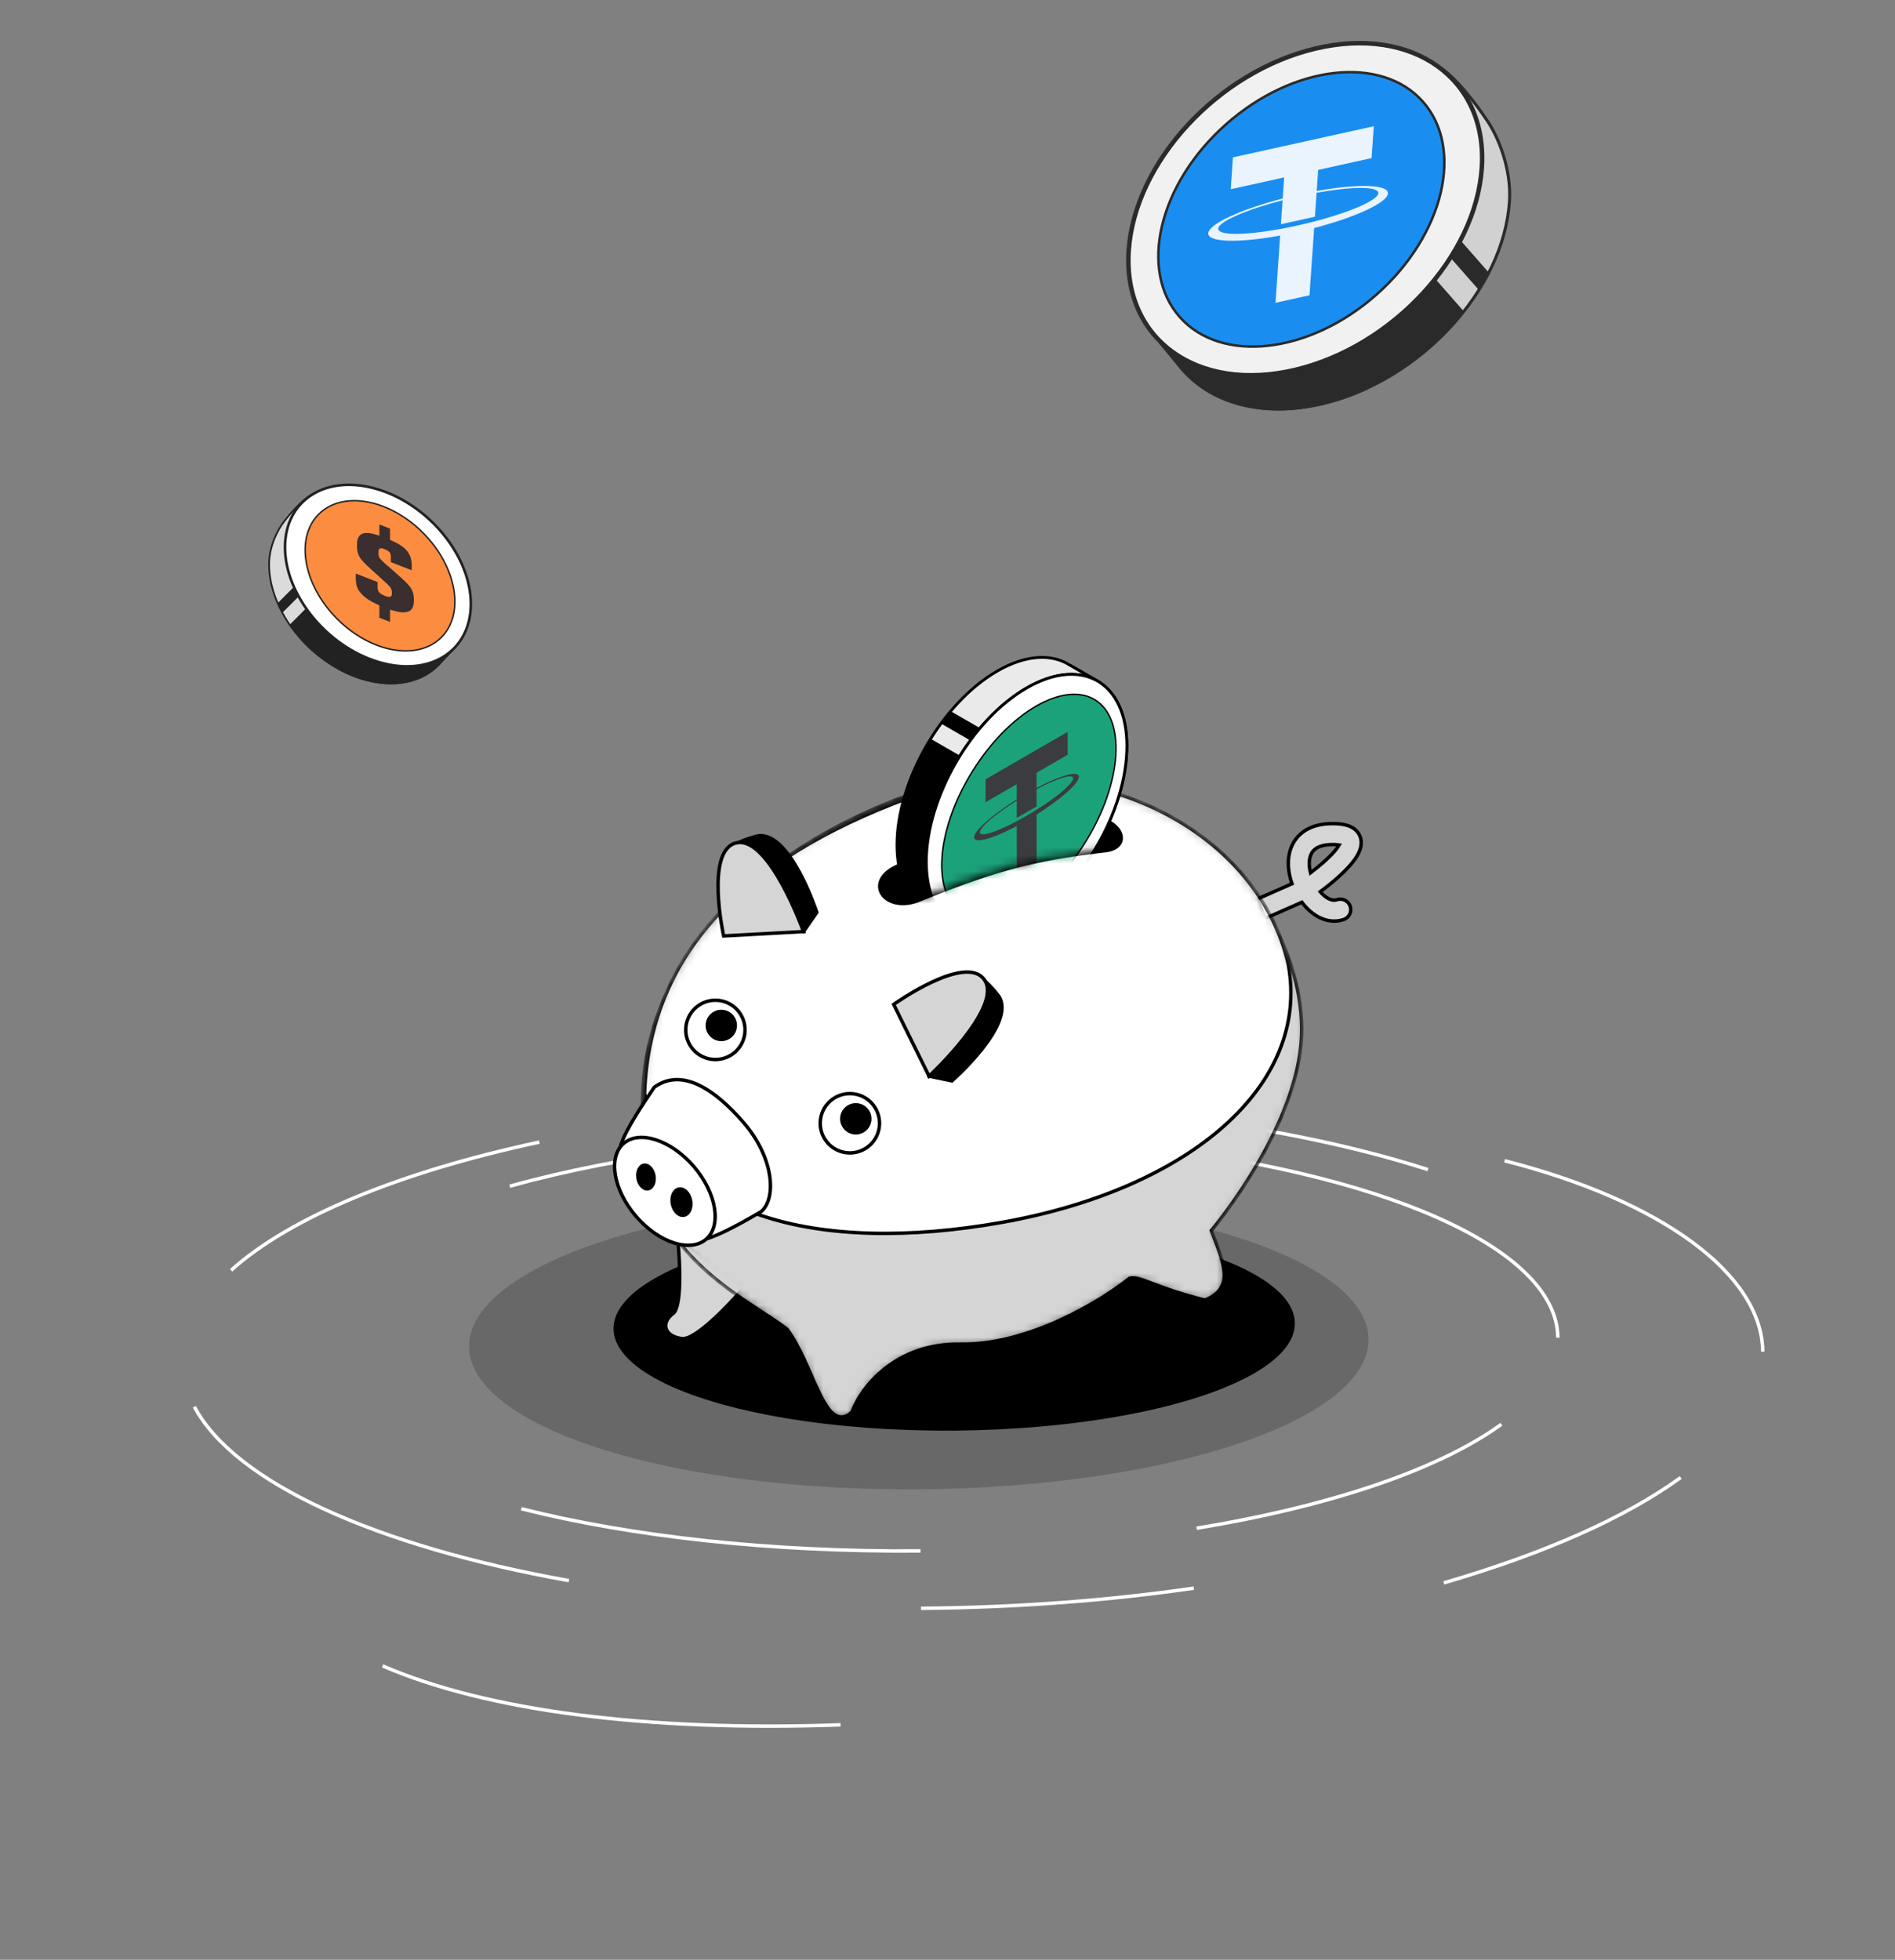 <svg width="236" height="244" viewBox="0 0 236 244" fill="none" xmlns="http://www.w3.org/2000/svg">
<rect x="0" y="0" width="236" height="244" fill="#808080" stroke="none"/>
<path d="M45.081 84.522C38.691 82.573 33.51 76.186 33.51 70.257C33.51 68.088 34.552 65.924 35.458 64.837C35.458 64.837 37.088 62.664 38.538 61.758C47.192 56.349 56.653 80.598 56.653 80.598L54.66 82.732C52.579 84.94 49.065 85.737 45.081 84.522Z" fill="#DBDBDB" stroke="#222222" stroke-width="0.217"/>
<path d="M54.661 82.733C52.579 84.941 49.066 85.737 45.082 84.522C44.097 84.222 43.141 83.816 42.228 83.322L52.259 71.498C54.92 76.156 56.653 80.598 56.653 80.598L54.661 82.733Z" fill="#222222" stroke="#222222" stroke-width="0.217"/>
<path d="M35.142 76.318L37.789 73.671L37.253 72.42L34.591 75.082C34.754 75.498 34.938 75.911 35.142 76.318Z" fill="#222222"/>
<path d="M38.987 74.869L36.075 77.781C37.775 80.253 40.198 82.38 42.967 83.699L45.648 81.018L38.987 74.869Z" fill="#222222"/>
<path d="M35.495 68.133C35.495 74.062 40.676 80.448 47.067 82.397C53.457 84.347 58.638 81.12 58.638 75.191C58.638 69.262 53.457 62.876 47.067 60.927C40.676 58.978 35.495 62.204 35.495 68.133Z" fill="white" stroke="#222222" stroke-width="0.324"/>
<path d="M41.953 77.02C44.064 79.147 46.578 80.47 48.933 80.891C51.287 81.313 53.474 80.833 54.949 79.37C56.424 77.906 56.921 75.723 56.517 73.365C56.114 71.008 54.811 68.484 52.7 66.356C50.589 64.229 48.075 62.907 45.72 62.485C43.365 62.063 41.179 62.543 39.704 64.007C38.229 65.47 37.732 67.653 38.136 70.011C38.539 72.369 39.842 74.892 41.953 77.02Z" fill="#FB8C40" stroke="#222222" stroke-width="0.181"/>
<path d="M51.541 74.657C51.541 73.832 51.317 73.361 50.948 72.918C50.772 72.705 50.548 72.474 50.099 72.059C49.602 71.601 49.106 71.168 48.593 70.716C47.904 70.123 47.359 69.658 47.215 69.374C47.167 69.272 47.135 69.128 47.135 68.912C47.135 68.518 47.119 68.069 47.84 68.351C48.176 68.483 48.561 68.669 48.641 69C48.673 69.132 48.673 69.168 48.673 69.359V69.981L51.269 70.998C51.285 70.358 51.349 69.462 50.772 68.698C50.243 67.976 49.362 67.571 48.577 67.216V65.816L47.247 65.296V66.695C46.462 66.436 45.613 66.199 45.068 66.476C44.523 66.741 44.459 67.362 44.459 67.96C44.459 68.822 44.684 69.281 45.068 69.742C45.405 70.149 45.949 70.637 46.045 70.723C46.51 71.144 46.975 71.577 47.456 72.005C48.128 72.615 48.577 72.994 48.721 73.326C48.801 73.513 48.801 73.752 48.801 73.788C48.801 74.087 48.849 74.548 47.888 74.172C47.327 73.952 47.135 73.686 47.071 73.469C47.007 73.288 47.023 73.115 47.023 73.067V72.469L44.315 71.409C44.283 72.617 44.347 73.192 44.988 73.91C45.597 74.579 46.366 74.952 46.638 75.082C46.831 75.181 47.039 75.287 47.247 75.38V76.912L48.577 77.432V75.901C49.394 76.149 50.131 76.354 50.756 76.168C51.461 75.966 51.541 75.327 51.541 74.657Z" fill="#3A2E2E"/>
<path fill-rule="evenodd" clip-rule="evenodd" d="M143.73 41.694C141.48 39.044 140.293 35.464 140.565 31.238C141.276 20.188 151.697 8.907 163.842 6.041C169.736 4.65 174.952 5.496 178.679 8C179.001 8.182 179.32 8.387 179.637 8.615C182.23 10.477 185.008 14.724 185.008 14.724C186.565 16.858 188.249 21.015 187.989 25.058C187.277 36.108 176.856 47.389 164.712 50.255C157.141 52.042 150.688 50.137 147.074 45.772L143.73 41.694Z" fill="#707070"/>
<g opacity="0.9">
<path d="M164.711 50.255C176.856 47.389 187.277 36.108 187.988 25.058C188.248 21.015 186.565 16.858 185.007 14.724C185.007 14.724 182.23 10.477 179.637 8.615C164.157 -2.504 143.616 41.554 143.616 41.554L147.074 45.772C150.688 50.137 157.141 52.042 164.711 50.255Z" fill="#DBDBDB" stroke="#222222" stroke-width="0.375"/>
<path d="M147.072 45.772C150.687 50.137 157.139 52.042 164.71 50.255C166.581 49.813 168.412 49.172 170.173 48.362L152.896 25.122C147.377 33.483 143.614 41.554 143.614 41.554L147.072 45.772Z" fill="#222222" stroke="#222222" stroke-width="0.375"/>
<path d="M184.219 36.157L179.603 30.907L180.753 28.638L185.395 33.918C185.041 34.675 184.648 35.422 184.219 36.157Z" fill="#222222"/>
<path d="M177.227 32.995L182.305 38.772C178.84 43.174 174.069 46.849 168.751 48.974L164.076 43.656L177.227 32.995Z" fill="#222222"/>
<path d="M184.544 20.859C183.832 31.909 173.411 43.191 161.267 46.056C149.122 48.922 139.854 42.288 140.565 31.238C141.276 20.188 151.697 8.907 163.842 6.041C175.986 3.175 185.255 9.809 184.544 20.859Z" fill="white" stroke="#222222" stroke-width="0.558"/>
<path d="M171.45 36.657C167.259 40.37 162.412 42.535 157.971 43.039C153.529 43.543 149.506 42.385 146.929 39.477C144.353 36.569 143.689 32.436 144.724 28.087C145.76 23.738 148.492 19.188 152.683 15.475C156.875 11.762 161.721 9.597 166.162 9.094C170.605 8.59 174.627 9.747 177.204 12.655C179.781 15.564 180.445 19.697 179.409 24.046C178.374 28.394 175.641 32.944 171.45 36.657Z" fill="#1190FF" stroke="#222222" stroke-width="0.313"/>
</g>
<g opacity="0.9">
<path fill-rule="evenodd" clip-rule="evenodd" d="M171.089 15.715L153.547 19.593L153.273 23.56L159.926 22.089L159.745 24.712C154.543 26.063 150.552 27.887 150.472 29.036C150.393 30.185 154.253 30.274 159.426 29.332L158.849 37.699L163.083 36.763L163.661 28.392C168.824 27.044 172.775 25.233 172.854 24.089C172.933 22.946 169.113 22.853 163.98 23.779L164.161 21.153L170.815 19.682L171.089 15.715ZM163.964 24.002C168.419 23.195 171.71 23.185 171.65 24.056C171.581 25.063 167.062 26.865 161.558 28.082C156.054 29.298 151.648 29.469 151.718 28.462C151.778 27.586 155.211 26.106 159.73 24.935L159.524 27.92L163.759 26.984L163.964 24.002Z" fill="white"/>
</g>
<path fill-rule="evenodd" clip-rule="evenodd" d="M160.903 110.028L156.537 111.954L157.589 114.338L162.133 112.332C162.418 112.712 162.733 113.061 163.073 113.368C164.152 114.34 165.682 115.032 167.328 114.486C168.011 114.259 168.38 113.522 168.154 112.839C167.927 112.157 167.19 111.787 166.507 112.014C166.08 112.155 165.504 112.051 164.817 111.432C164.681 111.31 164.548 111.172 164.42 111.023C165.964 109.876 167.713 108.39 168.678 107.059C168.98 106.643 169.261 106.167 169.41 105.663C169.562 105.149 169.611 104.472 169.234 103.834C168.867 103.211 168.251 102.894 167.671 102.733C167.086 102.571 166.385 102.523 165.591 102.552C163.426 102.632 161.857 103.51 161.042 105.006C160.276 106.412 160.333 108.092 160.742 109.526C160.79 109.694 160.844 109.862 160.903 110.028ZM163.21 108.673C162.952 107.679 163.02 106.821 163.33 106.252C163.606 105.745 164.214 105.21 165.687 105.156C166.19 105.137 166.545 105.162 166.783 105.202C166.731 105.294 166.661 105.403 166.569 105.53C165.887 106.471 164.554 107.648 163.21 108.673Z" fill="#D5D5D5" stroke="black" stroke-width="0.429"/>
<path d="M219.529 168.29C219.449 158.624 206.872 149.487 187.378 144.513M209.31 183.955C202.407 188.973 192.285 193.441 179.807 197.071" stroke="white" stroke-width="0.429"/>
<path d="M194.011 166.547C193.918 155.273 171.686 145.865 140.74 142.567C132.438 141.683 123.509 141.238 114.212 141.314C94.914 141.474 77.239 143.854 63.491 147.684M114.639 193.093C95.852 193.248 78.567 191.272 64.924 187.843M186.981 177.323C179.293 182.912 165.801 187.509 149.026 190.271" stroke="white" stroke-width="0.429"/>
<path d="M114.698 200.24C126.708 200.141 138.173 199.255 148.673 197.73M114.18 137.364C138.865 137.16 161.301 140.317 177.835 145.617M70.853 196.79C46.842 192.513 29.273 184.623 24.203 175.142M28.78 158.154C36.149 151.526 49.777 145.914 67.169 142.196" stroke="white" stroke-width="0.429"/>
<path d="M104.688 214.745C80.744 215.603 60.674 213.04 47.644 207.406" stroke="white" stroke-width="0.429"/>
<ellipse cx="114.426" cy="167.203" rx="56.014" ry="18.222" transform="rotate(-0.473 114.426 167.203)" fill="#686868"/>
<ellipse cx="118.833" cy="165.09" rx="42.428" ry="13.025" transform="rotate(-0.473 118.833 165.09)" fill="black"/>
<path d="M84.769 154.387L84.379 154.098L84.428 154.581C84.564 155.911 84.695 157.96 84.644 159.783C84.619 160.695 84.549 161.543 84.414 162.213C84.347 162.548 84.265 162.832 84.168 163.055C84.069 163.281 83.963 163.426 83.858 163.505C83.086 164.082 82.749 164.79 82.963 165.435C83.173 166.067 83.873 166.509 84.873 166.653C85.117 166.688 85.389 166.633 85.668 166.528C85.95 166.423 86.257 166.259 86.579 166.055C87.222 165.646 87.944 165.061 88.669 164.407C90.121 163.099 91.608 161.496 92.534 160.418L92.684 160.243L92.499 160.106L84.769 154.387Z" fill="#D5D5D5" stroke="black" stroke-width="0.429"/>
<mask id="mask0_229_36882" style="mask-type:alpha" maskUnits="userSpaceOnUse" x="79" y="96" width="84" height="81">
<path d="M82.808 152.055L82.815 152.073L82.825 152.09C84.961 155.721 88.064 158.416 90.981 160.533C92.174 161.398 93.339 162.17 94.393 162.868C94.628 163.024 94.858 163.176 95.081 163.324C96.303 164.138 97.327 164.846 98.03 165.497C98.839 166.582 99.535 167.928 100.174 169.306C100.459 169.921 100.735 170.548 101.003 171.16C101.334 171.911 101.654 172.639 101.967 173.289C102.534 174.469 103.113 175.473 103.762 176.002C104.093 176.272 104.459 176.431 104.861 176.412C105.26 176.392 105.657 176.198 106.058 175.837L106.097 175.802L106.116 175.752C107.171 172.897 111.36 167.188 119.644 167.343C123.888 167.423 128.283 166.063 132.043 164.343C135.782 162.631 138.911 160.554 140.667 159.149C140.952 159.063 141.268 159.071 141.687 159.169C142.128 159.273 142.66 159.469 143.366 159.736C143.423 159.758 143.482 159.78 143.541 159.802C144.94 160.332 146.937 161.089 149.996 161.847L150.065 161.864L150.13 161.836C151.032 161.458 151.646 160.982 152.017 160.397C152.39 159.811 152.504 159.14 152.452 158.403C152.401 157.669 152.186 156.857 151.889 155.977C151.663 155.307 151.386 154.587 151.091 153.823C151.014 153.621 150.935 153.415 150.855 153.207C150.864 153.197 150.872 153.187 150.882 153.175C150.953 153.09 151.056 152.965 151.188 152.801C151.452 152.473 151.831 151.994 152.29 151.384C153.208 150.165 154.449 148.426 155.739 146.343C158.317 142.181 161.105 136.628 161.9 131.105C162.698 125.569 161.122 120.366 159.355 116.556C158.472 114.65 157.538 113.088 156.826 112.003C156.469 111.46 156.168 111.036 155.955 110.747C155.849 110.603 155.765 110.492 155.707 110.417C155.678 110.38 155.655 110.351 155.64 110.332L155.629 110.318C154.289 107.883 150.227 103.834 143.821 100.823C137.391 97.802 128.584 95.819 117.761 97.563L117.751 97.565L117.741 97.567C109.392 99.775 97.625 105.142 89.458 114.083C81.279 123.037 76.718 135.571 82.808 152.055Z" fill="white" stroke="black" stroke-width="0.429"/>
</mask>
<g mask="url(#mask0_229_36882)">
<path d="M82.808 152.056L82.815 152.073L82.825 152.09C84.959 155.719 87.899 158.39 90.738 160.497C92.157 161.55 93.553 162.465 94.811 163.286L94.868 163.324C96.095 164.125 97.181 164.835 98.035 165.505C98.842 166.589 99.537 167.931 100.174 169.307C100.459 169.921 100.735 170.548 101.003 171.16C101.334 171.911 101.654 172.639 101.967 173.289C102.534 174.47 103.113 175.473 103.762 176.002C104.093 176.272 104.459 176.431 104.861 176.412C105.26 176.393 105.657 176.198 106.058 175.838L106.097 175.802L106.116 175.753C107.171 172.897 111.36 167.188 119.644 167.343C123.888 167.423 128.283 166.064 132.043 164.343C135.782 162.632 138.911 160.554 140.667 159.149C140.952 159.063 141.268 159.072 141.687 159.17C142.128 159.273 142.66 159.469 143.366 159.736C143.423 159.758 143.482 159.78 143.541 159.803C144.94 160.333 146.937 161.089 149.996 161.847L150.065 161.864L150.13 161.836C151.032 161.458 151.646 160.982 152.017 160.397C152.39 159.811 152.504 159.14 152.452 158.403C152.401 157.669 152.186 156.858 151.889 155.977C151.663 155.307 151.386 154.587 151.091 153.823C151.014 153.621 150.935 153.416 150.855 153.208C150.864 153.198 150.872 153.187 150.882 153.175C150.953 153.091 151.056 152.965 151.188 152.801C151.452 152.474 151.831 151.994 152.29 151.384C153.208 150.166 154.449 148.426 155.739 146.343C158.317 142.181 161.105 136.628 161.9 131.106C162.698 125.57 161.122 120.366 159.355 116.557C158.472 114.65 157.538 113.089 156.826 112.003C156.469 111.46 156.168 111.036 155.955 110.747C155.849 110.603 155.765 110.492 155.707 110.417C155.678 110.38 155.655 110.352 155.64 110.332L155.629 110.318C154.289 107.884 150.227 103.834 143.821 100.824C137.391 97.802 128.584 95.819 117.761 97.563L117.751 97.565L117.741 97.568C109.392 99.775 97.625 105.143 89.458 114.083C81.279 123.037 76.718 135.571 82.808 152.056Z" fill="#D5D5D5" stroke="black" stroke-width="0.429"/>
<path d="M115.164 98.618C137 92.594 156.912 104 160.455 120.153C161.793 127.647 158.738 134.599 152.417 140.212C146.091 145.829 136.501 150.094 124.818 152.182C113.129 154.271 102.648 153.996 94.761 151.32C86.889 148.649 81.618 143.597 80.273 136.118C80.944 117.935 93.746 106.037 115.164 98.618Z" fill="white" stroke="black" stroke-width="0.429"/>
</g>
<path d="M133.779 101.5L133.771 101.5L133.763 101.501C124.238 102.679 119.466 104.258 111.527 107.946L111.527 107.946L111.523 107.948C110.566 108.418 109.976 109 109.715 109.61C109.452 110.228 109.538 110.85 109.888 111.356C110.58 112.356 112.249 112.852 114.181 112.178L114.181 112.178L114.191 112.174C123.14 108.542 128.243 106.956 137.728 105.903L137.728 105.903L137.731 105.903C138.6 105.792 139.202 105.452 139.476 104.953C139.755 104.446 139.656 103.847 139.277 103.313C138.524 102.254 136.623 101.358 133.779 101.5Z" fill="black" stroke="black" stroke-width="0.429"/>
<circle cx="105.842" cy="139.849" r="3.693" transform="rotate(8.198 105.842 139.849)" fill="white" stroke="black" stroke-width="0.429"/>
<circle cx="89.093" cy="128.224" r="3.693" transform="rotate(8.198 89.093 128.224)" fill="white" stroke="black" stroke-width="0.429"/>
<circle cx="106.58" cy="139.296" r="1.739" transform="rotate(8.198 106.58 139.296)" fill="black" stroke="black" stroke-width="0.429"/>
<circle cx="89.831" cy="127.671" r="1.739" transform="rotate(8.198 89.831 127.671)" fill="black" stroke="black" stroke-width="0.429"/>
<path d="M92.649 139.816C94.503 141.971 95.533 144.323 95.847 146.345C96.16 148.37 95.751 150.014 94.805 150.84C91.113 153.012 88.87 154.062 87.519 154.365C86.842 154.516 86.432 154.47 86.181 154.329C85.939 154.194 85.794 153.942 85.719 153.544C85.644 153.144 85.648 152.637 85.673 152.047C85.679 151.906 85.686 151.761 85.693 151.612C85.716 151.146 85.74 150.647 85.736 150.14C85.725 148.802 85.519 147.356 84.53 146.206C83.539 145.053 82.201 144.697 80.953 144.566C80.458 144.514 79.968 144.497 79.519 144.481C79.403 144.477 79.291 144.473 79.182 144.469C78.636 144.447 78.177 144.413 77.828 144.31C77.485 144.209 77.285 144.053 77.198 143.808C77.103 143.544 77.117 143.124 77.347 142.45C77.803 141.109 79.05 138.925 81.487 135.356C83.175 134.153 85.011 134.175 86.904 135.038C88.82 135.911 90.779 137.642 92.649 139.816Z" fill="white" stroke="black" stroke-width="0.429"/>
<path d="M86.402 145.228C87.835 146.896 88.712 148.754 88.977 150.404C89.243 152.057 88.893 153.464 87.932 154.291C86.97 155.117 85.527 155.253 83.932 154.743C82.341 154.233 80.634 153.089 79.2 151.422C77.767 149.754 76.891 147.896 76.625 146.246C76.359 144.593 76.709 143.186 77.67 142.359C78.632 141.533 80.075 141.397 81.67 141.907C83.261 142.417 84.968 143.561 86.402 145.228Z" fill="white" stroke="black" stroke-width="0.429"/>
<ellipse cx="80.451" cy="146.541" rx="1.216" ry="1.701" transform="rotate(-9.963 80.451 146.541)" fill="black"/>
<ellipse cx="84.868" cy="149.671" rx="1.362" ry="1.869" transform="rotate(-11.047 84.868 149.671)" fill="black"/>
<path d="M101.728 113.594L100.068 115.987C100.068 115.987 81.566 107.4 94.326 104.082C98.379 103.35 101.728 113.594 101.728 113.594Z" fill="black" stroke="black" stroke-width="0.429"/>
<path d="M100.068 115.986L90.121 116.527C90.121 116.527 87.739 105.656 91.792 104.924C95.845 104.192 100.068 115.986 100.068 115.986Z" fill="#D5D5D5" stroke="black" stroke-width="0.429"/>
<path d="M118.555 134.574L115.701 133.987C115.701 133.987 116.325 113.599 124.391 124.028C126.657 127.468 118.555 134.574 118.555 134.574Z" fill="black" stroke="black" stroke-width="0.429"/>
<path d="M115.702 133.987L111.295 125.052C111.295 125.052 120.355 118.59 122.621 122.029C124.887 125.469 115.702 133.987 115.702 133.987Z" fill="#D5D5D5" stroke="black" stroke-width="0.429"/>
<mask id="mask1_229_36882" style="mask-type:alpha" maskUnits="userSpaceOnUse" x="86" y="66" width="67" height="47">
<path d="M113.862 111.877C122.824 108.24 127.946 106.648 137.456 105.593C138.946 105.403 139.443 104.532 139.037 103.653L152.049 77.288L147.01 67.178L86.885 73.672L109.957 111.315C110.65 112.093 112.116 112.487 113.862 111.877Z" fill="black" stroke="black" stroke-width="0.429"/>
</mask>
<g mask="url(#mask1_229_36882)">
<path fill-rule="evenodd" clip-rule="evenodd" d="M118.761 115.232C121.04 116.711 124.275 116.588 127.861 114.514C134.757 110.527 140.344 100.836 140.338 92.87C140.336 89.046 139.045 86.314 136.941 84.948L133.284 82.84C135.388 84.206 136.678 86.937 136.681 90.761C136.686 98.728 131.1 108.418 124.203 112.406C120.617 114.48 117.383 114.603 115.104 113.123L118.761 115.232Z" fill="white" stroke="black" stroke-width="0.352"/>
<path fill-rule="evenodd" clip-rule="evenodd" d="M136.942 84.948C134.662 83.468 131.428 83.591 127.842 85.665C120.945 89.653 115.359 99.344 115.365 107.31C115.367 111.134 116.657 113.866 118.761 115.231L115.104 113.123C113 111.757 111.709 109.026 111.707 105.202C111.702 97.235 117.288 87.545 124.184 83.557C127.77 81.483 131.005 81.36 133.284 82.839L136.942 84.948Z" fill="#EAEAEA" stroke="black" stroke-width="0.352"/>
<path d="M118.762 115.232C116.658 113.866 115.367 111.135 115.365 107.311C115.362 103.017 116.983 98.222 119.559 94.089L115.901 91.981C113.326 96.113 111.704 100.908 111.707 105.202C111.71 109.026 113 111.758 115.104 113.124L118.762 115.232Z" fill="black"/>
<path d="M118.396 88.546L122.054 90.654C121.636 91.149 121.232 91.662 120.844 92.19L117.187 90.082C117.575 89.553 117.978 89.04 118.396 88.546Z" fill="black"/>
<path d="M115.364 107.311C115.37 115.277 120.965 118.503 127.861 114.515C134.758 110.527 140.344 100.836 140.339 92.87C140.333 84.903 134.738 81.678 127.842 85.666C120.945 89.654 115.359 99.344 115.364 107.311Z" fill="white" stroke="black" stroke-width="0.352"/>
<path d="M121.079 96.075C118.794 99.76 117.523 103.587 117.313 106.792C117.103 110.001 117.955 112.561 119.883 113.757C121.811 114.952 124.484 114.577 127.265 112.962C130.042 111.349 132.904 108.509 135.189 104.823C137.475 101.138 138.745 97.311 138.955 94.106C139.166 90.897 138.313 88.337 136.385 87.141C134.457 85.946 131.784 86.321 129.004 87.936C126.227 89.549 123.364 92.389 121.079 96.075Z" fill="#1BA27A" stroke="black" stroke-width="0.176"/>
<path fill-rule="evenodd" clip-rule="evenodd" d="M132.969 91.115L122.744 97.028L122.746 99.88L126.624 97.637L126.625 99.523C123.602 101.418 121.314 103.429 121.314 104.255C121.315 105.081 123.604 104.445 126.628 102.843L126.632 108.858L129.1 107.431L129.096 101.414C132.097 99.527 134.361 97.533 134.361 96.711C134.36 95.889 132.095 96.514 129.094 98.098L129.093 96.21L132.971 93.967L132.969 91.115ZM129.094 98.258C131.698 96.882 133.646 96.279 133.647 96.905C133.647 97.629 131.047 99.719 127.838 101.575C124.63 103.43 122.028 104.347 122.028 103.624C122.028 102.994 123.998 101.328 126.626 99.683L126.627 101.828L129.096 100.401L129.094 98.258Z" fill="#3A3C3F"/>
</g>
</svg>
